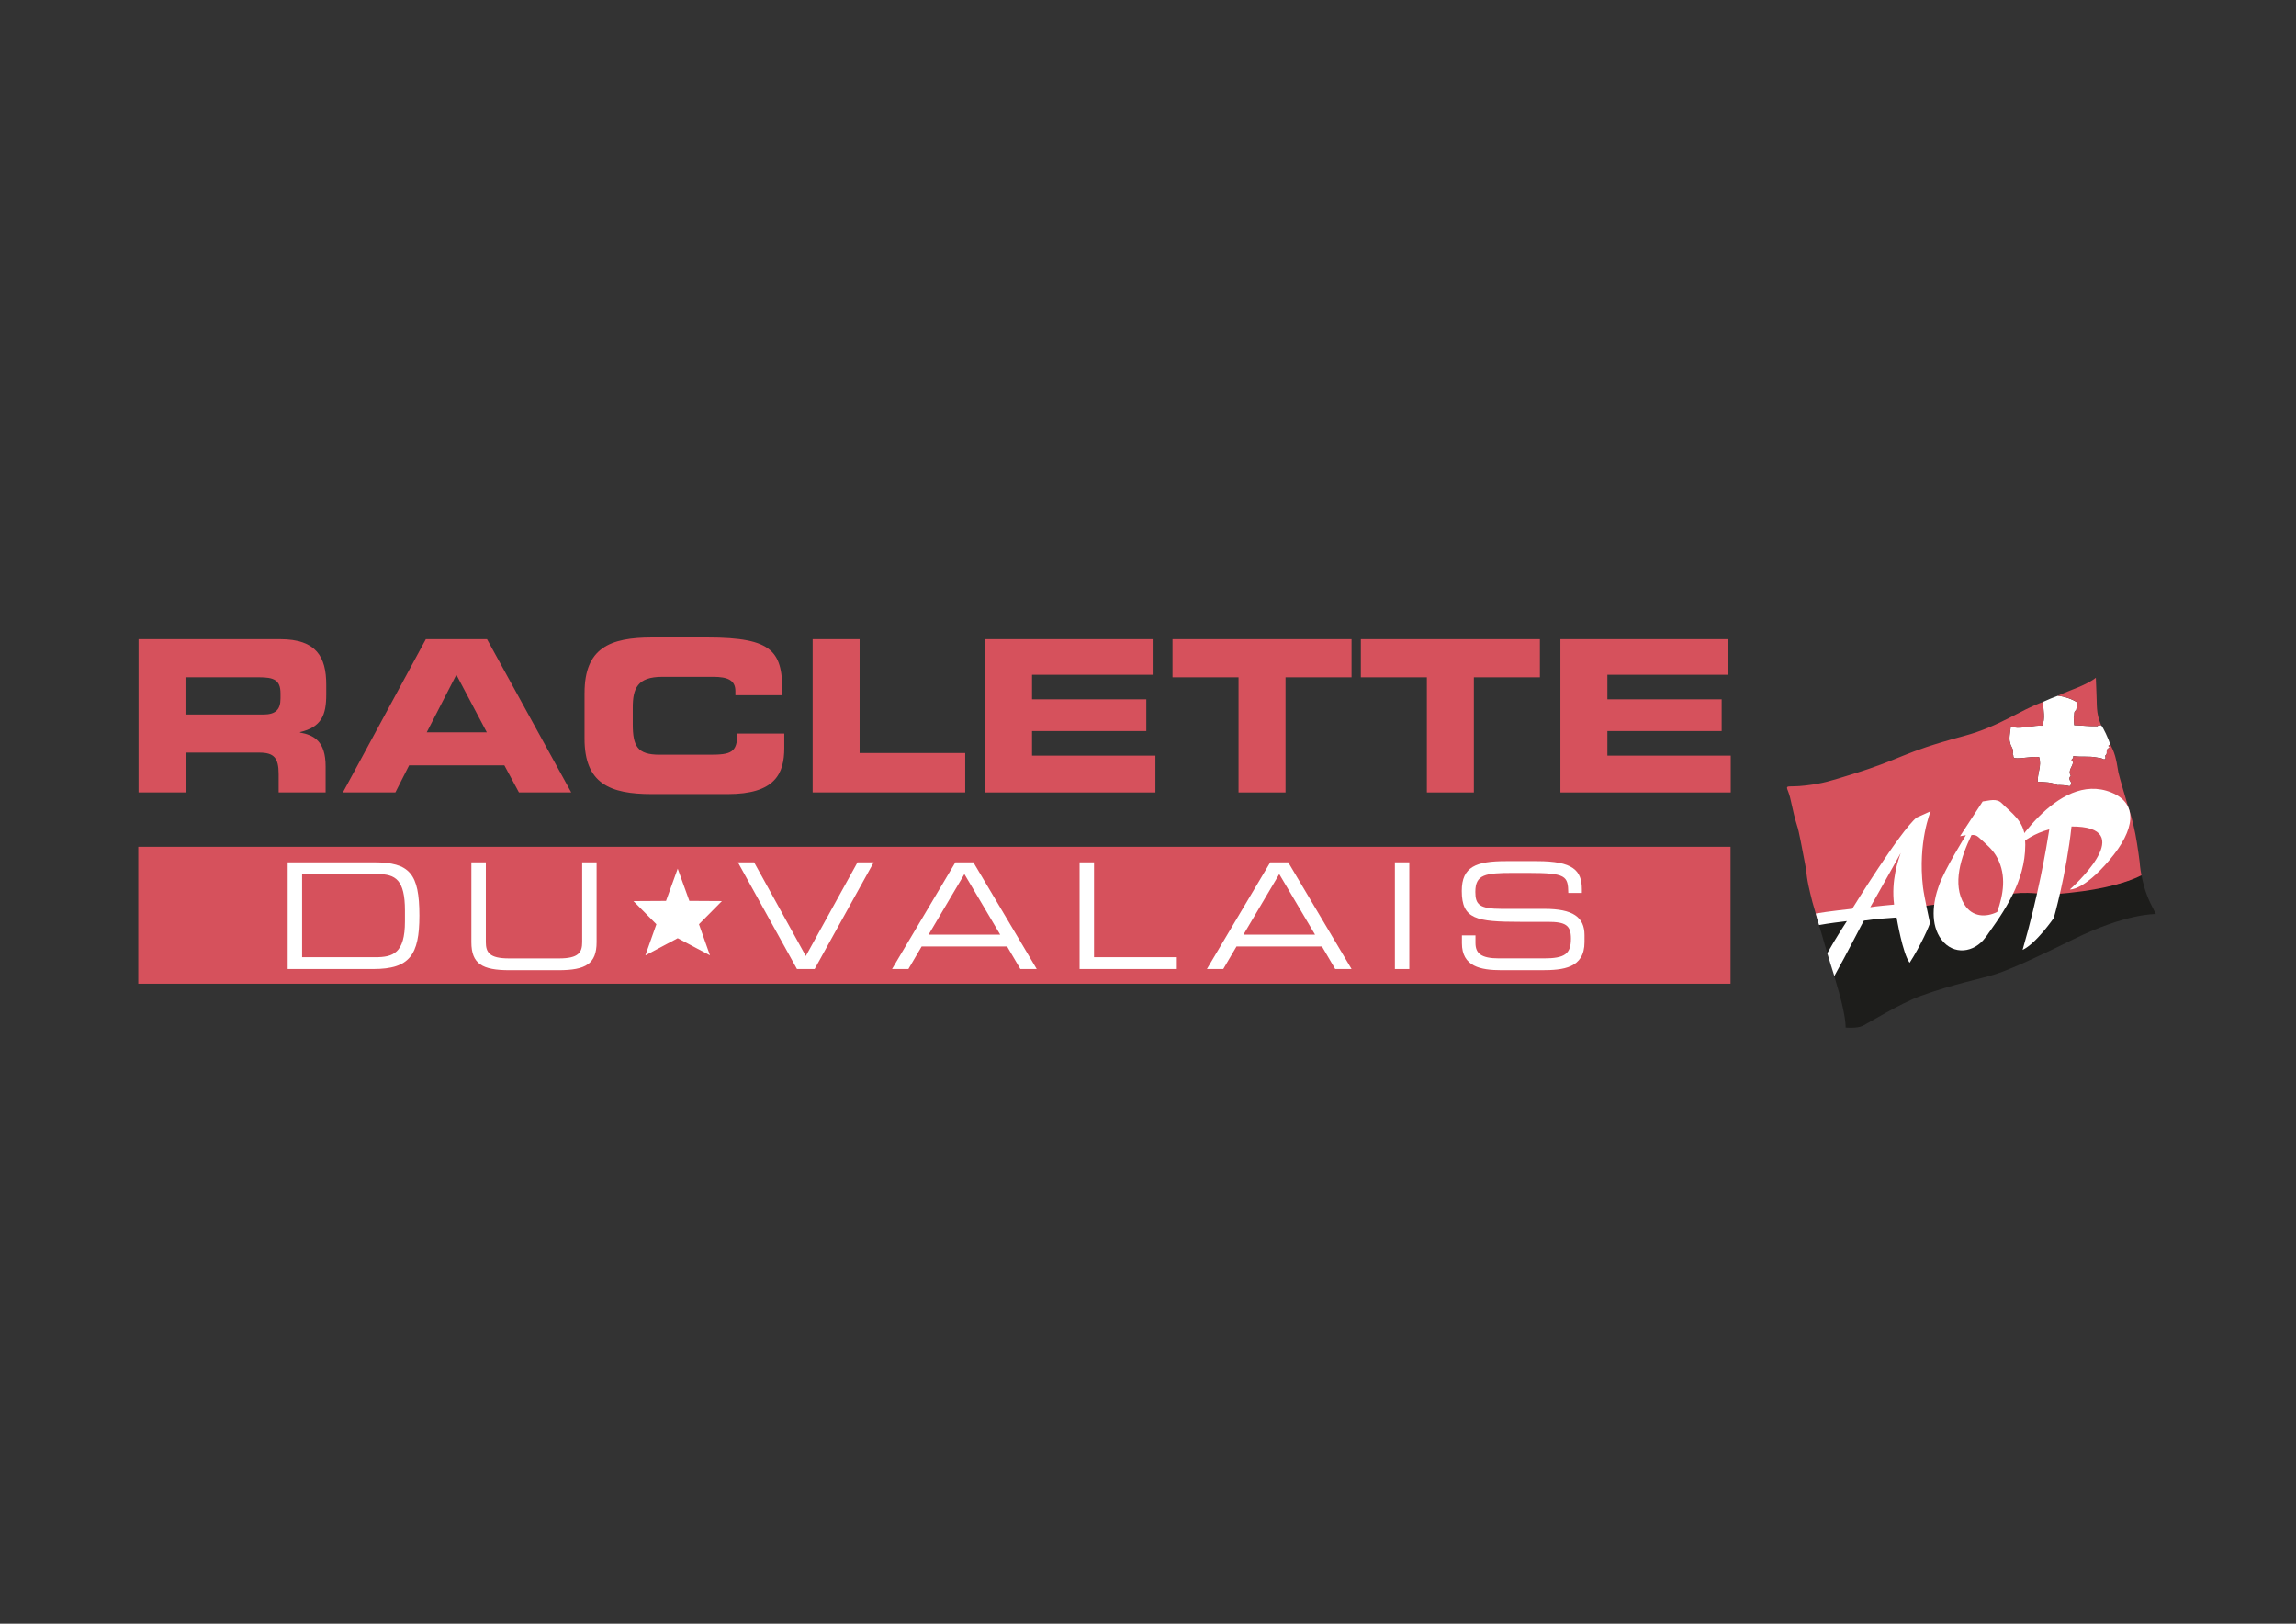 <svg xmlns="http://www.w3.org/2000/svg" id="a" viewBox="0 0 841.89 595.28"><rect x="0" y="0" width="841.89" height="595.28" fill="#333333" stroke="none"/><defs><style>
      .b {
        fill: #fff;
      }

      .c {
        fill: #d6515c;
      }

      .d {
        fill: none;
      }

      .e {
        fill: #1d1d1b;
      }
    </style></defs><rect class="d" x="-.11" y="184.17" width="842.11" height="226.93"></rect><rect class="d" x="-.11" y="184.17" width="50.83" height="50.21"></rect><rect class="d" x="-.11" y="360.65" width="50.81" height="50.45"></rect><path class="c" d="m50.79,234.34h51.99c13.27,0,16.84,6.59,16.84,16.68v3.57c0,7.53-1.71,11.95-9.62,13.81v.16c5.12.93,9.39,3.18,9.39,12.41v9.54h-17.22v-6.75c0-5.9-1.71-7.84-7.06-7.84h-27.08v14.59h-17.23v-56.17Zm17.23,27.62h28.47c4.65,0,6.36-1.86,6.36-5.9v-1.86c0-4.97-2.49-5.9-7.92-5.9h-26.92v13.66Z"></path><path class="c" d="m156.15,234.34h22.42l30.88,56.17h-19.17l-5.35-9.93h-34.92l-5.04,9.93h-19.24l30.41-56.17Zm.31,34.14h22.04l-11.17-21.11-10.86,21.11Z"></path><path class="c" d="m214.34,254.04c0-16.45,9.23-20.33,24.75-20.33h20.25c24.52,0,27.7,5.28,27.54,21.18h-17.23v-1.55c0-4.03-2.95-5.2-8.07-5.2h-18.78c-9.08,0-10.78,4.27-10.78,11.25v6.05c0,8.15,1.7,11.25,9.85,11.25h18.39c7.76,0,10.09-.78,10.09-7.76h17.23v5.28c0,9.46-3.42,16.91-20.72,16.91h-27.78c-15.52,0-24.75-3.88-24.75-20.33v-16.76Z"></path><path class="c" d="m297.97,234.34h17.23v41.74h38.72v14.43h-55.94v-56.17Z"></path><path class="c" d="m361.2,234.34h61.45v13.04h-44.23v9h41.9v11.64h-41.9v9h45.24v13.5h-62.46v-56.17Z"></path><path class="c" d="m429.94,234.34h65.64v13.97h-24.21v42.21h-17.23v-42.21h-24.21v-13.97Z"></path><path class="c" d="m499,234.34h65.64v13.97h-24.21v42.21h-17.23v-42.21h-24.21v-13.97Z"></path><g><path class="c" d="m572.16,234.34h61.45v13.04h-44.22v9h41.9v11.64h-41.9v9h45.23v13.5h-62.46v-56.17Z"></path><g><rect class="c" x="50.7" y="310.45" width="583.85" height="50.2"></rect><g><g><path class="b" d="m105.48,316.14h31.61c13.13,0,16.69,4.11,16.69,19.56,0,14.37-3.57,19.56-16.86,19.56h-31.44v-39.12Zm43,17.67c0-11.29-3.51-13.35-10-13.35h-27.71v30.47h26.85c6.43,0,10.86-1.4,10.86-13.13v-4Z"></path><path class="b" d="m172.85,316.14h5.29v29.23c0,3.78,1.3,6,8.48,6h18.37c7.18,0,8.48-2.21,8.48-6v-29.23h5.29v29.28c0,7.94-4,10.27-13.94,10.27h-18.04c-9.94,0-13.94-2.32-13.94-10.27v-29.28Z"></path><path class="b" d="m270.57,316.14h5.94l18.96,34.36,18.96-34.36h5.94l-21.66,39.12h-6.48l-21.66-39.12Z"></path><path class="b" d="m350.32,316.14h6.59l23.23,39.12h-6l-4.86-8.27h-31.33l-4.86,8.27h-6l23.23-39.12Zm3.3,4.32l-13.13,22.2h26.26l-13.13-22.2Z"></path><path class="b" d="m395.86,316.14h5.29v34.79h30.36v4.32h-35.65v-39.12Z"></path><path class="b" d="m465.77,316.14h6.59l23.23,39.12h-6l-4.86-8.27h-31.33l-4.86,8.27h-6l23.23-39.12Zm3.3,4.32l-13.13,22.2h26.26l-13.13-22.2Z"></path><path class="b" d="m511.47,316.14h5.29v39.12h-5.29v-39.12Z"></path><path class="b" d="m536.05,342.93h4.97v2.76c0,3.84,2.05,5.67,8.65,5.67h16.42c7.67,0,9.94-1.62,9.94-7.24,0-4.92-1.95-6.16-8.54-6.16h-10.05c-16.15,0-21.44-.97-21.44-11.34,0-8.91,5.29-10.91,16.21-10.91h11.4c13.13,0,16.42,3.35,16.42,10.32v1.35h-4.97c-.11-6.21-.76-7.35-14.64-7.35h-5.62c-10.21,0-13.83.54-13.83,6.97,0,4.64,1.46,6.21,9.72,6.21h15.67c10.32,0,14.64,2.97,14.64,9.62v2.54c0,9.62-7.89,10.32-15.72,10.32h-14.7c-7.73,0-14.53-1.35-14.53-9.89v-2.86Z"></path></g><path class="b" d="m244.23,330.29l-11.96.07,8.41,8.49-4.04,11.41,11.86-6.3,11.83,6.29-4.03-11.41,8.41-8.49-11.94-.07-4.27-11.82-4.28,11.82h0Z"></path></g></g></g><rect class="d" x="792.26" y="184.17" width="49.74" height="50.59"></rect><rect class="d" x="792.26" y="360.52" width="49.74" height="50.58"></rect><g><g><path class="b" d="m770.43,265.91h0c-.44.06-1.04-.24-1.28.32-3.54.08-5.31-.27-8.59-.36l-.18-2.83c.45-1.15-.26-2.3,1.15-2.74l-.35-.27c.97-.53.18-1.68.62-2.38-1.53-1.21-5.04-2.42-7.26-2.56-1.63.56-3.41,1.34-5.16,2.13-.07.03-.13.06-.2.09,0,0,.02,0,.03,0-.13,2.75.91,6.3-.43,8.74-2.92-.26-7.26,1.15-10.27.62l-.8-.27c-.71-.53-.35.2-.53.98-.11.75-.65,3.83-.11,4.89.23,1.75,1.49,2.12.91,4.31.62.53-.09.97.7,1.33,2.48.35,6.46-.71,9.03-.36.98,3.37-.62,5.58-.53,9.03,2.48.18,5.23.09,7.17,1.24.53-.09,4.07.09,4.43.44,2.03-1.59-1.15-2.04.53-3.89-1.24-1.95.89-3.45.8-5.05-1.32-1.15.35-.79.09-2.13,3.1.44,5.66-.09,8.76.53.8.18,1.77.18,2.21.62h.8c0-.44.18-.97-.09-1.24,1.33-.88-.17-2.04,1.42-2.92.62-.27-.18-.27-.18-.8.09-.26.44-.09.62-.18.05-.09.07-.15.07-.2-.62-2.02-2.69-6.51-3.39-7.11Z"></path><g><g><path class="c" d="m761.8,257.64c-.45.7.35,1.86-.62,2.38l.35.27c-1.41.44-.71,1.59-1.15,2.74l.18,2.83c3.27.09,5.05.44,8.59.36.24-.56.84-.25,1.28-.33-2-4.92-1.42-6.7-1.77-13.2-.1-1.81-.14-2.83-.17-4.23,0,0-1.83,1.82-9.1,4.57-2.25.85-3.7,1.55-4.85,2.04,2.22.14,5.74,1.34,7.27,2.56Z"></path><path class="c" d="m661.83,316.45c1,5.23.15,4.1,2.74,14.23.07.27.93,3.24,1.99,6.91.65,2.24,34.76,2.65,34.76,2.65l15.86,8.37,9.56-11.8s58.9-13.68,58.48-15.88c-.56-2.91-.66-4.91-.66-4.91-.23-1.87-.59-4.44-.97-6.8-.77-4.89-1.71-8.73-2.86-12.31-.02-.07-.1-.13-.13-.2-.02-.07.01-.16-.01-.23-.12-.39-.25-.77-.38-1.16-.02-.07-3.28-11.06-3.45-12.15-.88-5.5-1.39-7.21-2.95-10.26.02.06,0,.15-.07.3-.17.09-.53-.09-.62.18,0,.53.79.53.18.8-1.59.88-.09,2.04-1.42,2.92.27.27.09.8.09,1.24h-.8c-.44-.44-1.41-.44-2.21-.62-3.1-.62-5.66-.09-8.76-.53.26,1.33-1.41.97-.09,2.13.09,1.59-2.04,3.1-.8,5.05-1.68,1.86,1.5,2.3-.53,3.89-.36-.36-3.9-.53-4.43-.44-1.95-1.15-4.69-1.06-7.17-1.24-.09-3.45,1.51-5.66.53-9.03-2.57-.35-6.55.71-9.03.36-.79-.36-.09-.8-.7-1.33.58-2.2-.68-2.56-.91-4.31-.53-1.06,0-4.14.11-4.89.18-.78-.18-1.51.53-.98l.8.27c3.01.53,7.35-.88,10.27-.62,1.34-2.44.3-5.99.43-8.74-8.49,2.95-15.89,8.96-29.12,12.51-23.7,6.37-21.54,8.04-41.26,14.11-7.89,2.43-10.21,3.26-16.83,4.04-6.62.79-7.44-.59-6.31,2.2,1.12,2.79,1.37,6.38,3.29,12.63.55,1.26,2.08,9.61,2.85,13.65Z"></path></g><path class="e" d="m672.76,358.44c.5,1.67,1.04,3.5,1.59,5.5,2.69,9.64,2.38,12.78,2.38,12.78,0,0,4.09.39,6.18-.59,2.09-.98,13.8-8.27,21.43-11.03,12.18-4.41,21.85-6.18,27.55-8.01,5.7-1.83,17.32-7.26,28.14-12.61,19.66-9.74,30.48-9.37,30.48-9.37,0,0-.81-1.54-1.95-3.87-1.8-3.67-2.79-7.47-3.34-10.36-11.67,6.17-34.49,7.1-34.49,7.1-11.15-1.59-15.55.32-15.55.32l-1.91,7.22-14.75,9.63-6.34-13.83-13.12,1.62c-10.12-.88-27.06,3.1-32.54,4.49,1.87,6.45,3.5,12.04,3.5,12.06.42,1.28,1.87,5.82,2.35,7.36l.4,1.61Z"></path></g><path class="b" d="m773.4,315.4c9.62-11.25,10.69-20.79.83-24.85-20.17-8.31-38.11,23.88-38.11,23.88,0,0,4.7-7.54,15.31-10.37-1.08,6.96-4.11,24.63-9.79,44.18,5.01-2.33,11.44-11.7,11.44-11.7,0,0,4.59-15.95,6.49-33.53.65,0,1.32,0,2,.04,22.33,1.11-2.6,23.05-2.6,23.05,0,0,4.83.56,14.45-10.7Z"></path></g><path class="b" d="m702.76,299.74c-6.1,5.05-23.58,33.42-23.58,33.42-.5.06-8.97.97-13.39,1.75,0,0,.73,2.83,1.23,4.23,3.45-.65,8.37-1.24,10.19-1.45-.1.18-3.73,5.63-7.19,11.78.61,2.09,1.97,6.41,2.59,8.36,4.5-8.04,10.31-19.47,10.83-20.31,3.84-.63,10.99-1.07,12-1.15.1.48,2.21,13.2,4.78,16.6,4.07-6.27,7.57-14.24,7.44-14.64,0,0-2.15-9.79-2.55-13.11-1.95-16.56,2.82-27.81,2.82-27.81l-5.17,2.33Zm-8.24,31.9s-7.18.63-8.74.96c0,0,4.52-7.88,11.18-19.88-.85,2.35-3.59,10-2.44,18.92Z"></path><path class="b" d="m729.46,341.69c6.79-9.51,14.07-20.76,13.07-34.49-.46-6.33-4.98-9.08-8.47-12.67-1.96-2.04-4.67-.96-7.06-.7l-8.3,12.74c.7-.1,1.43-.25,2.15-.37-.36.62-7.57,12.11-9.86,18.39-2.33,6.37-3.21,14.38.88,19.86,4.44,5.89,12.05,4.89,16.16-.78.25-.34,1.01-1.26,1.42-1.98Zm-9.14-10.05c-4.66-7.48-1.18-17.67,2.59-25.51.99-.05,1.68-.06,2.89,1.07,2.48,2.33,4.99,4.22,6.66,7.51,3.27,6.37,2.15,13.24-.13,19.64-4.15,2.04-9.12,1.9-12-2.71Z"></path></g></svg>
